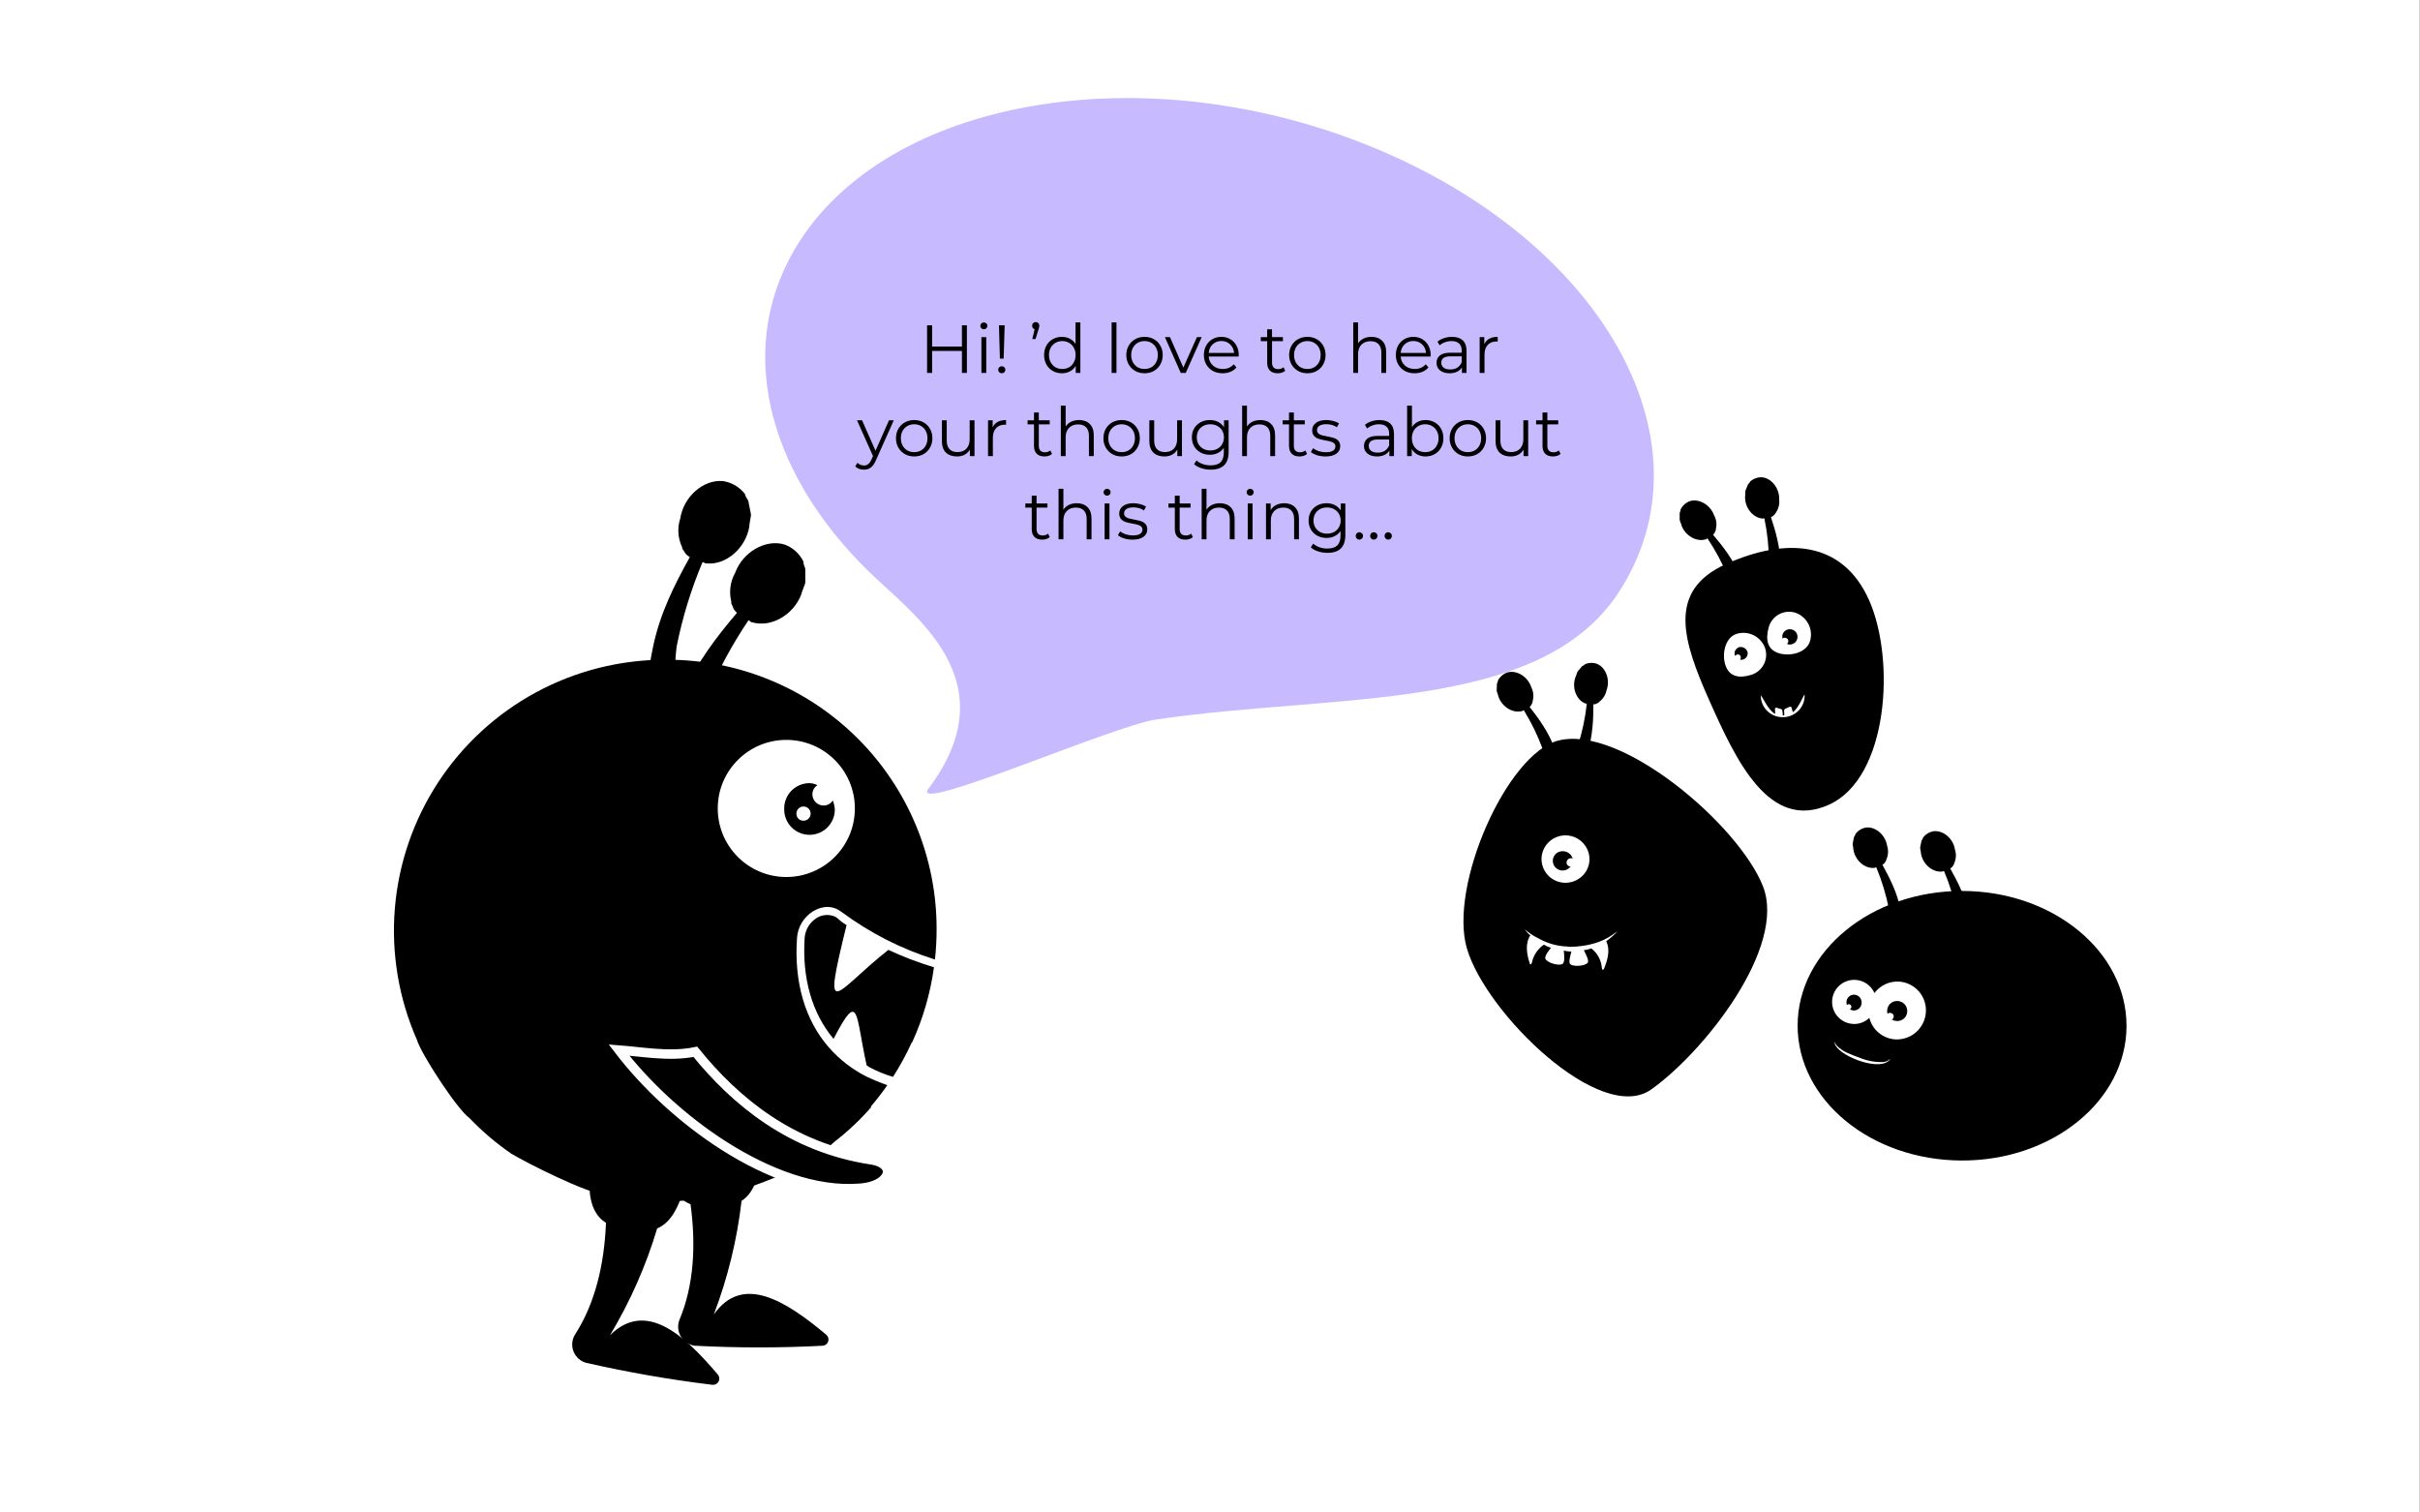 <svg width="1280" height="800" viewBox="0 0 1280 800" fill="none" xmlns="http://www.w3.org/2000/svg">
<rect x="0" y="0" width="1280" height="800" fill="#808080" stroke="none"/>
<path d="M1279.82 0H0V800H1279.82V0Z" fill="white"/>
<path d="M342.257 361.783L356.951 358.823C356.895 353.174 357.212 347.527 357.901 341.919C360.948 326.664 365.522 311.753 371.555 297.409C372.535 297.216 372.742 298.208 373.722 298.001C384.111 299.007 394.59 289.8 396.385 278.24C396.192 277.248 397.38 272.941 397.187 271.949L395.821 265.081C395.614 264.104 394.441 263.319 394.055 261.351C391.235 257.641 387.078 255.172 382.464 254.467C372.074 253.461 361.596 262.668 359.8 274.243C358.178 279.218 358.517 284.623 360.75 289.356L360.943 290.333C362.323 292.095 362.516 293.086 363.689 293.871L364.876 294.655C356.58 309.546 349.277 324.26 345.582 341.312C344.127 348.18 343.044 354.93 342.257 361.783Z" fill="black"/>
<path d="M442.96 485.702C442.23 485.064 441.356 484.612 440.413 484.385C438.999 483.966 437.513 483.854 436.052 484.055C434.592 484.257 433.191 484.768 431.943 485.554C430.175 486.663 428.685 488.163 427.589 489.94C426.492 491.716 425.819 493.72 425.621 495.798C424.14 517.455 429.545 535.959 440.887 549.504C454.643 522.977 452.348 536.507 458.418 563.582C459.188 563.834 459.425 564.396 460.195 564.648C464.063 566.695 468.125 568.352 472.322 569.592C476.078 563.758 479.403 557.657 482.272 551.34H482.465C488.222 538.727 492.108 525.342 494 511.608C485.744 509.141 477.682 506.068 469.879 502.415C441.213 525.049 434.638 542.606 447.772 489.299C446.041 488.279 444.428 487.073 442.96 485.702V485.702Z" fill="black"/>
<path d="M379.616 726.964C361.783 705.943 341.543 687.494 322.625 706.268C333.282 688.526 341.674 669.532 347.606 649.724C353.55 647.285 358.454 640.855 361.902 627.89C346.135 630.196 329.788 631.349 314.051 628.866C313.261 628.744 312.495 628.504 311.777 628.156C312.163 638.046 315.596 643.767 320.515 646.797C319.638 668.735 314.809 689.386 304.064 706.017C303.28 707.333 302.807 708.81 302.682 710.335C302.557 711.86 302.783 713.393 303.343 714.819C303.903 716.244 304.783 717.523 305.914 718.56C307.046 719.596 308.401 720.362 309.875 720.8C331.977 725.842 354.328 729.74 376.837 732.478C377.504 732.539 378.174 732.399 378.759 732.075C379.345 731.752 379.819 731.26 380.119 730.665C380.419 730.069 380.532 729.397 380.442 728.737C380.352 728.077 380.064 727.459 379.616 726.964Z" fill="black"/>
<path d="M430.122 481.964C435.424 478.78 440.86 479.003 445.288 482.482C460.187 493.513 476.828 501.975 494.521 507.518C495.105 502.193 495.396 496.84 495.395 491.483C495.428 472.755 491.762 454.205 484.607 436.896C477.452 419.588 466.949 403.861 453.7 390.619C440.452 377.377 424.718 366.88 407.402 359.73C390.086 352.579 371.527 348.917 352.792 348.952H351.696C327.855 348.954 304.392 354.901 283.43 366.253C262.467 377.605 244.669 394.004 231.645 413.965C218.622 433.926 210.784 456.819 208.843 480.571C206.902 504.324 210.918 528.185 220.528 549.994C222.542 557.16 241.797 586.771 248.21 591.287C254.92 598.299 262.324 604.614 270.308 610.134C270.412 610.134 270.53 610.252 270.649 610.326C278.765 615.182 309.928 631.054 321.007 632.253C321.014 632.209 321.014 632.164 321.007 632.12C341.925 636.686 363.601 636.514 384.444 631.616C397.256 628.167 422.435 619.284 436.283 608.431C436.283 608.431 436.387 608.431 436.446 608.431C436.505 608.431 439.912 605.1 441.6 603.738C448.528 598.359 454.926 592.33 460.707 585.735C460.707 585.587 460.707 585.424 460.603 585.276C463.694 581.663 466.602 577.898 469.327 573.979C465.537 572.638 461.819 571.102 458.189 569.375C450.702 565.593 444.014 560.405 438.49 554.095C425.752 539.616 419.976 519.51 421.546 496.354C421.702 493.441 422.563 490.608 424.057 488.101C425.551 485.594 427.633 483.488 430.122 481.964Z" fill="black"/>
<path d="M436.943 705.902C415.773 688.226 392.828 673.484 377.542 695.293C384.92 675.944 389.857 655.747 392.237 635.17C397.618 631.748 401.359 624.621 402.482 611.154C387.432 616.147 371.614 620.043 355.766 620.355C354.971 620.37 354.178 620.266 353.415 620.043C355.499 629.748 359.861 634.859 365.242 636.948C368.199 658.757 367.016 679.914 359.328 698.242C358.793 699.673 358.59 701.208 358.734 702.73C358.877 704.251 359.364 705.721 360.157 707.026C360.95 708.332 362.029 709.44 363.312 710.267C364.595 711.093 366.048 711.617 367.563 711.798C390.093 712.984 412.669 712.984 435.199 711.798C435.859 711.741 436.486 711.486 436.999 711.067C437.513 710.647 437.888 710.082 438.076 709.446C438.264 708.809 438.257 708.131 438.055 707.499C437.853 706.867 437.465 706.31 436.943 705.902V705.902Z" fill="black"/>
<path d="M415.897 463.875C435.924 463.875 452.159 447.64 452.159 427.613C452.159 407.586 435.924 391.351 415.897 391.351C395.87 391.351 379.635 407.586 379.635 427.613C379.635 447.64 395.87 463.875 415.897 463.875Z" fill="white"/>
<path d="M414.796 428.204C414.796 431.746 416.206 435.143 418.715 437.648C421.225 440.153 424.629 441.56 428.178 441.56C431.727 441.56 435.13 440.153 437.64 437.648C440.149 435.143 441.559 431.746 441.559 428.204C441.455 426.549 441.088 424.921 440.474 423.381C439.968 424.205 439.257 424.886 438.411 425.356C437.564 425.827 436.61 426.071 435.641 426.067C434.064 426.067 432.551 425.441 431.436 424.328C430.321 423.215 429.694 421.705 429.694 420.131C429.689 419.163 429.935 418.212 430.406 417.367C430.877 416.522 431.559 415.813 432.385 415.307C431.05 414.635 429.583 414.265 428.088 414.224C426.285 414.234 424.502 414.608 422.847 415.323C421.191 416.038 419.698 417.08 418.457 418.386C417.215 419.692 416.251 421.234 415.621 422.922C414.992 424.609 414.712 426.405 414.796 428.204V428.204ZM421.234 430.341C421.234 429.597 421.455 428.871 421.869 428.253C422.283 427.635 422.871 427.154 423.559 426.87C424.248 426.587 425.005 426.513 425.735 426.659C426.465 426.805 427.135 427.164 427.661 427.691C428.186 428.218 428.543 428.888 428.687 429.617C428.83 430.347 428.754 431.102 428.467 431.788C428.18 432.474 427.695 433.059 427.075 433.47C426.454 433.88 425.725 434.098 424.981 434.095C424.484 434.108 423.99 434.019 423.529 433.834C423.068 433.65 422.649 433.373 422.299 433.022C421.948 432.671 421.673 432.252 421.49 431.791C421.307 431.33 421.22 430.836 421.234 430.341V430.341Z" fill="black"/>
<path d="M354.531 385.772H369.516C370.57 380.204 371.984 374.711 373.749 369.327C379.702 354.895 387.101 341.103 395.834 328.162C396.829 328.162 396.829 329.157 397.839 329.157C407.879 332.129 419.924 325.146 423.934 314.094C423.934 313.099 425.939 309.073 425.939 308.077V301.051C425.939 300.041 424.944 299.045 424.944 297.025C422.899 292.822 419.298 289.582 414.904 287.993C404.864 285.022 392.819 292.004 388.809 303.056C386.245 307.638 385.523 313.024 386.789 318.12V319.115C387.799 321.121 387.799 322.086 388.809 323.141L389.804 324.136C378.769 337.194 368.729 350.237 361.704 366.311C359.016 372.744 356.639 379.176 354.531 385.772Z" fill="black"/>
<path d="M453.767 628.566L453.738 628.567L453.708 628.569C431.388 630.112 406.261 620.888 382.95 606.057C361.345 592.311 341.563 573.912 327.378 555.394C330.397 555.63 333.386 555.941 336.397 556.255C339.435 556.571 342.495 556.89 345.628 557.136C352.978 557.712 360.417 557.841 367.775 556.319C388.969 582.557 418.526 606.942 460.516 613.408L460.537 613.411L460.557 613.414C464.431 613.945 466.843 615.258 468.134 616.638C469.372 617.959 469.693 619.433 469.312 620.872C468.508 623.907 463.967 628.103 453.767 628.566Z" fill="black" stroke="white" stroke-width="5"/>
<path opacity="0.3" d="M423.242 127.16C473.598 49.719 611.35 28.575 730.937 79.937C850.524 131.299 906.629 235.788 856.273 313.16C814.593 377.232 707.179 366.548 611.489 380.557C588.233 384.021 480.335 431.399 491.088 417.13C533.998 360.193 483.261 325.351 460.092 302.839C405.043 249.503 387.778 181.656 423.242 127.16Z" fill="#471AFF"/>
<path d="M913.013 298.312C944.546 284.195 974.526 285.812 988.592 317.425C1002.66 349.039 998.827 411.569 967.294 425.671C935.76 439.772 918.263 402.287 904.183 370.673C890.102 339.059 881.465 312.413 913.013 298.312Z" fill="black"/>
<path d="M824.091 391.73C857.576 383.053 919.894 436.625 932.488 468.815C945.082 501.006 901.581 556.176 873.43 576.21C846.672 595.311 785.925 535.98 775.879 501.672C766.174 468.489 797.052 398.763 824.091 391.73Z" fill="black"/>
<path d="M1124.77 542.678C1124.83 503.305 1085.94 471.326 1037.9 471.25C989.863 471.175 950.871 503.032 950.809 542.404C950.747 581.777 989.639 613.756 1037.68 613.832C1085.71 613.907 1124.71 582.051 1124.77 542.678Z" fill="black"/>
<path d="M1004.74 519.21C1002.19 519.015 999.64 519.466 997.316 520.52C994.991 521.574 992.972 523.197 991.445 525.238C990.612 523.35 989.292 521.715 987.619 520.501C985.946 519.287 983.981 518.537 981.923 518.328C979.865 518.118 977.788 518.456 975.903 519.308C974.019 520.159 972.395 521.494 971.196 523.176C969.998 524.857 969.267 526.826 969.08 528.88C968.892 530.935 969.254 533.003 970.129 534.873C971.004 536.742 972.36 538.347 974.059 539.524C975.759 540.701 977.74 541.407 979.803 541.572C981.434 541.708 983.076 541.494 984.617 540.943C986.158 540.392 987.562 539.518 988.735 538.379C989.509 541.449 991.231 544.198 993.656 546.239C996.082 548.28 999.089 549.509 1002.25 549.753C1006.3 550.023 1010.29 548.69 1013.36 546.043C1016.42 543.396 1018.32 539.65 1018.63 535.617C1018.96 531.606 1017.69 527.626 1015.09 524.55C1012.48 521.474 1008.76 519.554 1004.74 519.21V519.21ZM980.19 534.474C979.565 534.407 978.969 534.176 978.463 533.806C978.674 533.676 978.855 533.503 978.993 533.299C979.132 533.094 979.225 532.862 979.267 532.618C979.27 532.255 979.14 531.904 978.901 531.631C978.663 531.357 978.332 531.18 977.971 531.133C977.766 531.117 977.559 531.148 977.368 531.226C977.176 531.303 977.006 531.424 976.87 531.579C976.709 531.06 976.634 530.518 976.646 529.975C976.661 529.439 976.785 528.911 977.01 528.423C977.235 527.936 977.557 527.499 977.957 527.139C978.356 526.78 978.825 526.505 979.334 526.331C979.843 526.158 980.383 526.089 980.919 526.129C981.469 526.171 982.005 526.324 982.493 526.579C982.982 526.834 983.413 527.185 983.762 527.612C984.11 528.038 984.367 528.531 984.519 529.059C984.67 529.588 984.711 530.142 984.641 530.688C984.558 531.774 984.045 532.783 983.216 533.493C982.387 534.203 981.309 534.556 980.22 534.474H980.19ZM1003.07 540.027C1002.22 539.966 1001.38 539.718 1000.63 539.3C1000.91 539.16 1001.16 538.95 1001.33 538.69C1001.51 538.43 1001.62 538.128 1001.64 537.815C1001.68 537.301 1001.52 536.792 1001.18 536.399C1000.85 536.007 1000.37 535.763 999.857 535.721C999.58 535.682 999.297 535.714 999.036 535.815C998.775 535.917 998.545 536.084 998.368 536.3C998.2 535.661 998.134 535 998.174 534.34C998.217 533.641 998.401 532.956 998.715 532.329C999.029 531.702 999.466 531.144 1000 530.689C1000.54 530.235 1001.16 529.892 1001.83 529.683C1002.5 529.473 1003.21 529.401 1003.91 529.47C1005.31 529.588 1006.61 530.254 1007.53 531.325C1008.44 532.396 1008.9 533.784 1008.79 535.187C1008.74 535.88 1008.56 536.557 1008.24 537.177C1007.93 537.798 1007.5 538.35 1006.97 538.801C1006.44 539.252 1005.82 539.593 1005.16 539.804C1004.5 540.014 1003.8 540.09 1003.1 540.027H1003.07Z" fill="white"/>
<path d="M999.715 560.249C994.996 567.068 974.645 559.253 971.072 553.279C970.614 552.682 970.387 551.936 970.432 551.182H970.581C970.67 551.854 970.973 552.479 971.444 552.962C974.734 556.522 979.617 557.941 983.994 559.615C987.805 561.16 991.89 561.889 995.993 561.757C997.354 561.723 998.648 561.149 999.596 560.158L999.715 560.249V560.249Z" fill="white"/>
<path d="M809.437 494.696C806.618 499.052 807.449 504.585 809.156 509.612C809.156 510.358 809.957 510.298 810.253 509.165C811.07 505.296 813.339 501.893 816.589 499.663C817.787 500.348 819.049 500.912 820.357 501.349C819.318 502.542 816.781 505.823 817.39 507.121C818.324 509.299 824.808 511.178 826.603 509.717C827.82 508.807 827.285 504.078 827.107 502.825C828.367 503.096 829.648 503.261 830.935 503.318H831.158C830.757 504.914 829.496 508.941 830.49 509.91C832.063 511.521 838.605 511.014 839.822 509.135C840.623 507.897 838.339 503.959 837.76 502.587C839.106 502.42 840.429 502.105 841.706 501.647C843.308 502.879 844.631 504.438 845.588 506.223C846.544 508.008 847.113 509.976 847.255 511.999C847.433 513.252 847.952 513.132 848.353 512.521C850.296 507.703 851.854 502.527 849.57 497.843C851.721 496.307 853.709 494.553 855.504 492.608C853.471 493.786 847.121 500.394 830.727 500.812C825.401 500.424 820.757 500.215 813.384 496.173C810.873 494.913 808.53 493.339 806.411 491.489C806.411 491.489 806.99 492.131 807.895 493.324C808.357 493.837 808.874 494.297 809.437 494.696V494.696Z" fill="white"/>
<path d="M838.563 447.469C837.182 445.398 835.212 443.779 832.902 442.817C830.593 441.856 828.048 441.595 825.589 442.068C823.13 442.541 820.867 443.726 819.088 445.473C817.308 447.221 816.092 449.452 815.592 451.885C815.092 454.318 815.331 456.843 816.279 459.142C817.227 461.44 818.841 463.408 820.918 464.796C822.994 466.185 825.44 466.932 827.944 466.943C830.449 466.954 832.901 466.228 834.989 464.857C836.391 463.961 837.598 462.796 838.538 461.431C839.479 460.066 840.135 458.529 840.468 456.909C840.801 455.289 840.804 453.619 840.477 451.998C840.15 450.377 839.499 448.837 838.563 447.469V447.469ZM832.039 454.069C831.271 453.843 830.445 453.911 829.726 454.26C829.464 454.415 829.236 454.621 829.055 454.864C828.873 455.107 828.742 455.384 828.669 455.677C828.596 455.971 828.582 456.276 828.629 456.575C828.675 456.874 828.781 457.161 828.94 457.42C829.158 457.702 829.433 457.936 829.747 458.108C830.06 458.28 830.407 458.386 830.764 458.419C830.319 458.684 830.007 459.169 829.577 459.433C829.016 459.847 828.376 460.144 827.696 460.305C827.016 460.467 826.309 460.49 825.62 460.374C824.93 460.257 824.272 460.003 823.684 459.627C823.096 459.251 822.592 458.761 822.2 458.186C821.809 457.611 821.539 456.964 821.408 456.283C821.276 455.602 821.285 454.901 821.434 454.224C821.583 453.546 821.869 452.906 822.275 452.341C822.681 451.776 823.198 451.299 823.795 450.938C824.997 450.261 826.41 450.051 827.76 450.347C829.11 450.643 830.302 451.424 831.105 452.54C831.372 452.981 831.55 453.76 832.039 454.069Z" fill="white"/>
<path d="M918.423 335.304C912.387 337.253 910.558 346.165 912.729 352.161C914.899 358.157 920.325 358.856 926.376 356.907C927.808 356.46 929.134 355.727 930.274 354.753C931.415 353.779 932.346 352.583 933.012 351.238C933.678 349.893 934.064 348.427 934.147 346.929C934.231 345.43 934.01 343.93 933.497 342.52C932.376 339.622 930.191 337.261 927.39 335.92C924.588 334.579 921.381 334.359 918.423 335.304V335.304ZM921.708 348.903C921.259 349.015 920.789 349.015 920.34 348.903C920.505 348.695 920.624 348.456 920.69 348.199C920.757 347.943 920.769 347.676 920.727 347.415C920.697 347.205 920.622 347.005 920.508 346.826C920.394 346.648 920.244 346.496 920.066 346.38C919.889 346.265 919.689 346.188 919.48 346.156C919.271 346.124 919.057 346.138 918.854 346.195C918.448 346.289 918.089 346.527 917.843 346.864C917.745 346.792 917.663 346.701 917.601 346.596C917.54 346.491 917.501 346.375 917.486 346.254C917.329 345.377 917.515 344.473 918.004 343.728C918.494 342.984 919.25 342.455 920.117 342.252C921.009 342.115 921.921 342.298 922.691 342.769C923.462 343.24 924.04 343.969 924.325 344.826C924.509 345.705 924.345 346.62 923.868 347.381C923.391 348.141 922.638 348.687 921.768 348.903H921.708Z" fill="white"/>
<path d="M957.41 338.992C958.26 335.994 957.934 332.785 956.499 330.019C955.064 327.253 952.628 325.139 949.689 324.109C948.26 323.646 946.753 323.478 945.258 323.614C943.763 323.75 942.31 324.187 940.989 324.899C939.667 325.611 938.502 326.583 937.566 327.757C936.629 328.93 935.94 330.282 935.539 331.729C933.754 338.055 934.646 343.472 940.717 345.452C946.787 347.431 955.625 345.273 957.41 338.992ZM945.24 340.481C945.563 340.215 945.789 339.848 945.88 339.439C945.92 339.204 945.913 338.964 945.86 338.732C945.807 338.499 945.709 338.28 945.571 338.086C945.432 337.893 945.257 337.728 945.054 337.603C944.852 337.477 944.627 337.393 944.392 337.355C944.099 337.296 943.797 337.301 943.507 337.37C943.216 337.44 942.945 337.572 942.711 337.757C942.8 337.31 942.711 336.611 942.711 336.164C942.801 335.64 942.995 335.138 943.279 334.688C943.564 334.238 943.935 333.848 944.37 333.541C944.805 333.234 945.296 333.016 945.816 332.9C946.335 332.783 946.873 332.769 947.397 332.86C947.922 332.951 948.423 333.144 948.873 333.429C949.323 333.714 949.713 334.085 950.019 334.52C950.326 334.955 950.544 335.447 950.661 335.967C950.778 336.486 950.791 337.024 950.7 337.549C950.601 338.09 950.394 338.606 950.091 339.066C949.789 339.526 949.397 339.921 948.939 340.226C948.481 340.532 947.966 340.742 947.425 340.845C946.884 340.947 946.328 340.94 945.79 340.823C945.641 340.808 945.508 340.57 945.24 340.54V340.481Z" fill="white"/>
<path d="M948.245 376.689L947.626 374.296C947.586 374.194 947.525 374.101 947.446 374.023C947.368 373.945 947.274 373.884 947.17 373.843C947.066 373.803 946.955 373.783 946.843 373.787C946.731 373.79 946.621 373.816 946.52 373.863C945.754 374.195 945.12 374.512 944.369 374.844C944.169 374.923 943.997 375.055 943.872 375.226C943.747 375.397 943.674 375.6 943.661 375.81L943.764 378.39H942.984L942.748 375.824C942.696 375.62 942.587 375.433 942.434 375.286C942.28 375.138 942.088 375.035 941.878 374.988L939.83 374.397C939.725 374.336 939.606 374.304 939.484 374.305C939.363 374.305 939.244 374.339 939.14 374.401C939.037 374.464 938.953 374.553 938.898 374.659C938.843 374.765 938.818 374.884 938.828 375.002L938.945 377.583C935.497 376.141 931.739 367.823 931.4 367.809C931.367 368.289 931.367 368.77 931.4 369.25C931.73 372.19 933.221 374.888 935.555 376.768C937.889 378.649 940.881 379.563 943.894 379.317C946.907 379.071 949.703 377.683 951.686 375.45C953.668 373.217 954.681 370.315 954.508 367.362C953.977 367.448 951.339 374.743 948.245 376.689Z" fill="white"/>
<path d="M941.348 307.948L934.522 305.185C935.07 302.463 935.444 299.709 935.639 296.94C935.6 289.291 934.786 281.666 933.21 274.18C932.748 274.002 932.569 274.448 932.107 274.269C926.98 273.779 922.792 268.327 923.015 262.622C923.194 262.162 923.015 259.963 923.209 259.518L924.521 256.324C924.7 255.863 925.341 255.596 925.713 254.689C927.422 253.159 929.663 252.354 931.958 252.446C937.085 252.922 941.273 258.389 941.05 264.093C941.37 266.644 940.703 269.22 939.187 271.298L938.993 271.744C938.173 272.472 937.979 272.932 937.339 273.23L936.698 273.497C939.306 281.46 941.467 289.229 941.691 297.816C941.721 301.203 941.616 304.561 941.348 307.948Z" fill="black"/>
<path d="M923.286 312.969H915.945C915.436 310.25 914.752 307.567 913.898 304.936C910.991 297.88 907.384 291.133 903.131 284.796C902.641 284.796 902.626 285.285 902.137 285.285C897.228 286.767 891.34 283.314 889.383 277.875C889.383 277.386 888.404 275.43 888.419 274.911V271.473C888.419 270.984 888.908 270.495 888.908 269.502C889.907 267.435 891.673 265.84 893.832 265.056C898.741 263.574 904.629 267.042 906.586 272.466C907.843 274.722 908.188 277.373 907.55 279.876V280.365C907.061 281.343 907.061 281.847 906.571 282.321L906.067 282.81C911.466 289.198 916.36 295.585 919.786 303.439C921.091 306.596 922.262 309.738 923.286 312.969Z" fill="black"/>
<path d="M1042.67 492.326L1035.44 490.843C1035.46 488.074 1035.31 485.305 1034.97 482.555C1033.47 475.07 1031.21 467.754 1028.25 460.714C1027.75 460.611 1027.66 461.1 1027.17 460.996C1022.04 461.485 1016.91 456.978 1016.03 451.299C1016.12 450.81 1015.53 448.704 1015.62 448.215L1016.3 444.849C1016.4 444.36 1016.98 443.974 1017.16 443.011C1018.55 441.19 1020.6 439.982 1022.87 439.645C1028.01 439.141 1033.15 443.663 1034.03 449.342C1034.83 451.783 1034.66 454.436 1033.56 456.756L1033.47 457.23C1032.8 458.105 1032.69 458.579 1032.11 458.965L1031.53 459.35C1035.62 466.66 1039.21 473.881 1041.08 482.244C1041.78 485.654 1042.28 489.034 1042.67 492.326Z" fill="black"/>
<path d="M1006.69 490.374L999.528 488.891C999.555 486.12 999.398 483.351 999.055 480.602C997.575 473.116 995.349 465.799 992.411 458.761C991.924 458.657 991.835 459.146 991.348 459.043C986.269 459.547 981.189 455.024 980.304 449.345C980.407 448.871 979.831 446.75 979.92 446.261L980.584 442.895C980.688 442.421 981.249 442.035 981.441 441.071C982.814 439.247 984.843 438.033 987.096 437.691C992.175 437.201 997.269 441.709 998.14 447.388C998.932 449.829 998.763 452.482 997.667 454.802L997.579 455.276C996.899 456.151 996.811 456.626 996.235 457.011L995.659 457.412C999.705 464.707 1003.26 471.928 1005.09 480.291C1005.77 483.701 1006.3 487.008 1006.69 490.374Z" fill="black"/>
<path d="M836.502 406.693L830.957 401.966C832.307 399.576 833.505 397.102 834.545 394.559C836.873 387.302 838.464 379.827 839.296 372.247C838.914 371.921 838.605 372.247 838.237 371.98C833.575 369.936 831.325 363.506 833.31 358.128C833.619 357.757 834.134 355.624 834.443 355.164L836.649 352.557C836.972 352.172 837.649 352.127 838.281 351.372C840.354 350.449 842.703 350.38 844.826 351.179C849.488 353.224 851.738 359.654 849.768 365.032C849.274 367.549 847.849 369.784 845.782 371.284L845.473 371.654C844.473 372.084 844.149 372.469 843.458 372.513H842.782C842.782 380.869 842.384 388.899 839.943 397.107C838.928 400.426 837.781 403.581 836.502 406.693Z" fill="black"/>
<path d="M825.099 404.74L817.747 404.442C817.342 401.694 816.76 398.976 816.006 396.303C813.372 389.108 810.016 382.199 805.989 375.68C805.498 375.68 805.483 376.156 804.992 376.126C800.006 377.406 794.247 373.716 792.49 368.225C792.49 367.734 791.612 365.725 791.627 365.249L791.761 361.797C791.761 361.306 792.297 360.845 792.342 359.848C793.438 357.837 795.265 356.324 797.446 355.622C802.432 354.342 808.192 358.032 809.948 363.523C811.114 365.826 811.354 368.488 810.618 370.963V371.454C810.082 372.421 810.067 372.942 809.561 373.388L809.04 373.864C814.205 380.471 818.863 387.077 821.989 395.083C823.15 398.312 824.192 401.511 825.099 404.74Z" fill="black"/>
<path d="M511.416 172.053V197.253H508.788V185.625H493.02V197.253H490.356V172.053H493.02V183.285H508.788V172.053H511.416ZM519.101 178.317H521.657V197.253H519.101V178.317ZM520.397 174.177C519.869 174.177 519.425 173.997 519.065 173.637C518.705 173.277 518.525 172.845 518.525 172.341C518.525 171.861 518.705 171.441 519.065 171.081C519.425 170.721 519.869 170.541 520.397 170.541C520.925 170.541 521.369 170.721 521.729 171.081C522.089 171.417 522.269 171.825 522.269 172.305C522.269 172.833 522.089 173.277 521.729 173.637C521.369 173.997 520.925 174.177 520.397 174.177ZM528.373 172.053H531.397L530.857 189.693H528.877L528.373 172.053ZM529.885 197.433C529.357 197.433 528.901 197.253 528.517 196.893C528.157 196.509 527.977 196.065 527.977 195.561C527.977 195.033 528.157 194.601 528.517 194.265C528.877 193.905 529.333 193.725 529.885 193.725C530.413 193.725 530.857 193.905 531.217 194.265C531.577 194.601 531.757 195.033 531.757 195.561C531.757 196.065 531.577 196.509 531.217 196.893C530.857 197.253 530.413 197.433 529.885 197.433ZM547.83 170.361C548.382 170.361 548.838 170.553 549.198 170.937C549.558 171.297 549.738 171.753 549.738 172.305C549.738 172.593 549.69 172.905 549.594 173.241C549.522 173.553 549.414 173.925 549.27 174.357L547.722 179.325H545.994L547.254 174.141C546.846 174.021 546.522 173.805 546.282 173.493C546.042 173.157 545.922 172.761 545.922 172.305C545.922 171.729 546.102 171.261 546.462 170.901C546.822 170.541 547.278 170.361 547.83 170.361ZM571.432 170.541V197.253H568.984V193.509C568.216 194.781 567.196 195.753 565.924 196.425C564.676 197.097 563.26 197.433 561.676 197.433C559.9 197.433 558.292 197.025 556.852 196.209C555.412 195.393 554.284 194.253 553.468 192.789C552.652 191.325 552.244 189.657 552.244 187.785C552.244 185.913 552.652 184.245 553.468 182.781C554.284 181.317 555.412 180.189 556.852 179.397C558.292 178.581 559.9 178.173 561.676 178.173C563.212 178.173 564.592 178.497 565.816 179.145C567.064 179.769 568.084 180.693 568.876 181.917V170.541H571.432ZM561.892 195.165C563.212 195.165 564.4 194.865 565.456 194.265C566.536 193.641 567.376 192.765 567.976 191.637C568.6 190.509 568.912 189.225 568.912 187.785C568.912 186.345 568.6 185.061 567.976 183.933C567.376 182.805 566.536 181.941 565.456 181.341C564.4 180.717 563.212 180.405 561.892 180.405C560.548 180.405 559.336 180.717 558.256 181.341C557.2 181.941 556.36 182.805 555.736 183.933C555.136 185.061 554.836 186.345 554.836 187.785C554.836 189.225 555.136 190.509 555.736 191.637C556.36 192.765 557.2 193.641 558.256 194.265C559.336 194.865 560.548 195.165 561.892 195.165ZM587.972 170.541H590.528V197.253H587.972V170.541ZM605.38 197.433C603.556 197.433 601.912 197.025 600.448 196.209C598.984 195.369 597.832 194.217 596.992 192.753C596.152 191.289 595.732 189.633 595.732 187.785C595.732 185.937 596.152 184.281 596.992 182.817C597.832 181.353 598.984 180.213 600.448 179.397C601.912 178.581 603.556 178.173 605.38 178.173C607.204 178.173 608.848 178.581 610.312 179.397C611.776 180.213 612.916 181.353 613.732 182.817C614.572 184.281 614.992 185.937 614.992 187.785C614.992 189.633 614.572 191.289 613.732 192.753C612.916 194.217 611.776 195.369 610.312 196.209C608.848 197.025 607.204 197.433 605.38 197.433ZM605.38 195.165C606.724 195.165 607.924 194.865 608.98 194.265C610.06 193.641 610.9 192.765 611.5 191.637C612.1 190.509 612.4 189.225 612.4 187.785C612.4 186.345 612.1 185.061 611.5 183.933C610.9 182.805 610.06 181.941 608.98 181.341C607.924 180.717 606.724 180.405 605.38 180.405C604.036 180.405 602.824 180.717 601.744 181.341C600.688 181.941 599.848 182.805 599.224 183.933C598.624 185.061 598.324 186.345 598.324 187.785C598.324 189.225 598.624 190.509 599.224 191.637C599.848 192.765 600.688 193.641 601.744 194.265C602.824 194.865 604.036 195.165 605.38 195.165ZM635.595 178.317L627.171 197.253H624.543L616.155 178.317H618.819L625.911 194.445L633.075 178.317H635.595ZM655.155 188.577H639.315C639.459 190.545 640.215 192.141 641.583 193.365C642.951 194.565 644.679 195.165 646.767 195.165C647.943 195.165 649.023 194.961 650.007 194.553C650.991 194.121 651.843 193.497 652.563 192.681L654.003 194.337C653.163 195.345 652.107 196.113 650.835 196.641C649.587 197.169 648.207 197.433 646.695 197.433C644.751 197.433 643.023 197.025 641.511 196.209C640.023 195.369 638.859 194.217 638.019 192.753C637.179 191.289 636.759 189.633 636.759 187.785C636.759 185.937 637.155 184.281 637.947 182.817C638.763 181.353 639.867 180.213 641.259 179.397C642.675 178.581 644.259 178.173 646.011 178.173C647.763 178.173 649.335 178.581 650.727 179.397C652.119 180.213 653.211 181.353 654.003 182.817C654.795 184.257 655.191 185.913 655.191 187.785L655.155 188.577ZM646.011 180.369C644.187 180.369 642.651 180.957 641.403 182.133C640.179 183.285 639.483 184.797 639.315 186.669H652.743C652.575 184.797 651.867 183.285 650.619 182.133C649.395 180.957 647.859 180.369 646.011 180.369ZM679.788 196.101C679.308 196.533 678.708 196.869 677.988 197.109C677.292 197.325 676.56 197.433 675.792 197.433C674.016 197.433 672.648 196.953 671.688 195.993C670.728 195.033 670.248 193.677 670.248 191.925V180.477H666.864V178.317H670.248V174.177H672.804V178.317H678.564V180.477H672.804V191.781C672.804 192.909 673.08 193.773 673.632 194.373C674.208 194.949 675.024 195.237 676.08 195.237C676.608 195.237 677.112 195.153 677.592 194.985C678.096 194.817 678.528 194.577 678.888 194.265L679.788 196.101ZM691.513 197.433C689.689 197.433 688.045 197.025 686.581 196.209C685.117 195.369 683.965 194.217 683.125 192.753C682.285 191.289 681.865 189.633 681.865 187.785C681.865 185.937 682.285 184.281 683.125 182.817C683.965 181.353 685.117 180.213 686.581 179.397C688.045 178.581 689.689 178.173 691.513 178.173C693.337 178.173 694.981 178.581 696.445 179.397C697.909 180.213 699.049 181.353 699.865 182.817C700.705 184.281 701.125 185.937 701.125 187.785C701.125 189.633 700.705 191.289 699.865 192.753C699.049 194.217 697.909 195.369 696.445 196.209C694.981 197.025 693.337 197.433 691.513 197.433ZM691.513 195.165C692.857 195.165 694.057 194.865 695.113 194.265C696.193 193.641 697.033 192.765 697.633 191.637C698.233 190.509 698.533 189.225 698.533 187.785C698.533 186.345 698.233 185.061 697.633 183.933C697.033 182.805 696.193 181.941 695.113 181.341C694.057 180.717 692.857 180.405 691.513 180.405C690.169 180.405 688.957 180.717 687.877 181.341C686.821 181.941 685.981 182.805 685.357 183.933C684.757 185.061 684.457 186.345 684.457 187.785C684.457 189.225 684.757 190.509 685.357 191.637C685.981 192.765 686.821 193.641 687.877 194.265C688.957 194.865 690.169 195.165 691.513 195.165ZM725.413 178.173C727.789 178.173 729.673 178.869 731.065 180.261C732.481 181.629 733.189 183.633 733.189 186.273V197.253H730.633V186.525C730.633 184.557 730.141 183.057 729.157 182.025C728.173 180.993 726.769 180.477 724.945 180.477C722.905 180.477 721.285 181.089 720.085 182.313C718.909 183.513 718.321 185.181 718.321 187.317V197.253H715.765V170.541H718.321V181.629C719.017 180.525 719.977 179.673 721.201 179.073C722.425 178.473 723.829 178.173 725.413 178.173ZM756.687 188.577H740.847C740.991 190.545 741.747 192.141 743.115 193.365C744.483 194.565 746.211 195.165 748.299 195.165C749.475 195.165 750.555 194.961 751.539 194.553C752.523 194.121 753.375 193.497 754.095 192.681L755.535 194.337C754.695 195.345 753.639 196.113 752.367 196.641C751.119 197.169 749.739 197.433 748.227 197.433C746.283 197.433 744.555 197.025 743.043 196.209C741.555 195.369 740.391 194.217 739.551 192.753C738.711 191.289 738.291 189.633 738.291 187.785C738.291 185.937 738.687 184.281 739.479 182.817C740.295 181.353 741.399 180.213 742.791 179.397C744.207 178.581 745.791 178.173 747.543 178.173C749.295 178.173 750.867 178.581 752.259 179.397C753.651 180.213 754.743 181.353 755.535 182.817C756.327 184.257 756.723 185.913 756.723 187.785L756.687 188.577ZM747.543 180.369C745.719 180.369 744.183 180.957 742.935 182.133C741.711 183.285 741.015 184.797 740.847 186.669H754.275C754.107 184.797 753.399 183.285 752.151 182.133C750.927 180.957 749.391 180.369 747.543 180.369ZM768.022 178.173C770.494 178.173 772.39 178.797 773.71 180.045C775.03 181.269 775.69 183.093 775.69 185.517V197.253H773.242V194.301C772.666 195.285 771.814 196.053 770.686 196.605C769.582 197.157 768.262 197.433 766.726 197.433C764.614 197.433 762.934 196.929 761.686 195.921C760.438 194.913 759.814 193.581 759.814 191.925C759.814 190.317 760.39 189.021 761.542 188.037C762.718 187.053 764.578 186.561 767.122 186.561H773.134V185.409C773.134 183.777 772.678 182.541 771.766 181.701C770.854 180.837 769.522 180.405 767.77 180.405C766.57 180.405 765.418 180.609 764.314 181.017C763.21 181.401 762.262 181.941 761.47 182.637L760.318 180.729C761.278 179.913 762.43 179.289 763.774 178.857C765.118 178.401 766.534 178.173 768.022 178.173ZM767.122 195.417C768.562 195.417 769.798 195.093 770.83 194.445C771.862 193.773 772.63 192.813 773.134 191.565V188.469H767.194C763.954 188.469 762.334 189.597 762.334 191.853C762.334 192.957 762.754 193.833 763.594 194.481C764.434 195.105 765.61 195.417 767.122 195.417ZM785.08 182.025C785.68 180.753 786.568 179.793 787.744 179.145C788.944 178.497 790.42 178.173 792.172 178.173V180.657L791.56 180.621C789.568 180.621 788.008 181.233 786.88 182.457C785.752 183.681 785.188 185.397 785.188 187.605V197.253H782.632V178.317H785.08V182.025ZM472.734 222.317L463.266 243.521C462.498 245.297 461.61 246.557 460.602 247.301C459.594 248.045 458.382 248.417 456.966 248.417C456.054 248.417 455.202 248.273 454.41 247.985C453.618 247.697 452.934 247.265 452.358 246.689L453.546 244.781C454.506 245.741 455.658 246.221 457.002 246.221C457.866 246.221 458.598 245.981 459.198 245.501C459.822 245.021 460.398 244.205 460.926 243.053L461.754 241.217L453.294 222.317H455.958L463.086 238.409L470.214 222.317H472.734ZM483.546 241.433C481.722 241.433 480.078 241.025 478.614 240.209C477.15 239.369 475.998 238.217 475.158 236.753C474.318 235.289 473.898 233.633 473.898 231.785C473.898 229.937 474.318 228.281 475.158 226.817C475.998 225.353 477.15 224.213 478.614 223.397C480.078 222.581 481.722 222.173 483.546 222.173C485.37 222.173 487.014 222.581 488.478 223.397C489.942 224.213 491.082 225.353 491.898 226.817C492.738 228.281 493.158 229.937 493.158 231.785C493.158 233.633 492.738 235.289 491.898 236.753C491.082 238.217 489.942 239.369 488.478 240.209C487.014 241.025 485.37 241.433 483.546 241.433ZM483.546 239.165C484.89 239.165 486.09 238.865 487.146 238.265C488.226 237.641 489.066 236.765 489.666 235.637C490.266 234.509 490.566 233.225 490.566 231.785C490.566 230.345 490.266 229.061 489.666 227.933C489.066 226.805 488.226 225.941 487.146 225.341C486.09 224.717 484.89 224.405 483.546 224.405C482.202 224.405 480.99 224.717 479.91 225.341C478.854 225.941 478.014 226.805 477.39 227.933C476.79 229.061 476.49 230.345 476.49 231.785C476.49 233.225 476.79 234.509 477.39 235.637C478.014 236.765 478.854 237.641 479.91 238.265C480.99 238.865 482.202 239.165 483.546 239.165ZM515.44 222.317V241.253H512.992V237.797C512.32 238.949 511.396 239.849 510.22 240.497C509.044 241.121 507.7 241.433 506.188 241.433C503.716 241.433 501.76 240.749 500.32 239.381C498.904 237.989 498.196 235.961 498.196 233.297V222.317H500.752V233.045C500.752 235.037 501.244 236.549 502.228 237.581C503.212 238.613 504.616 239.129 506.44 239.129C508.432 239.129 510.004 238.529 511.156 237.329C512.308 236.105 512.884 234.413 512.884 232.253V222.317H515.44ZM525.047 226.025C525.647 224.753 526.535 223.793 527.711 223.145C528.911 222.497 530.387 222.173 532.139 222.173V224.657L531.527 224.621C529.535 224.621 527.975 225.233 526.847 226.457C525.719 227.681 525.155 229.397 525.155 231.605V241.253H522.599V222.317H525.047V226.025ZM556.442 240.101C555.962 240.533 555.362 240.869 554.642 241.109C553.946 241.325 553.214 241.433 552.446 241.433C550.67 241.433 549.302 240.953 548.342 239.993C547.382 239.033 546.902 237.677 546.902 235.925V224.477H543.518V222.317H546.902V218.177H549.458V222.317H555.218V224.477H549.458V235.781C549.458 236.909 549.734 237.773 550.286 238.373C550.862 238.949 551.678 239.237 552.734 239.237C553.262 239.237 553.766 239.153 554.246 238.985C554.75 238.817 555.182 238.577 555.542 238.265L556.442 240.101ZM570.743 222.173C573.119 222.173 575.003 222.869 576.395 224.261C577.811 225.629 578.519 227.633 578.519 230.273V241.253H575.963V230.525C575.963 228.557 575.471 227.057 574.487 226.025C573.503 224.993 572.099 224.477 570.275 224.477C568.235 224.477 566.615 225.089 565.415 226.313C564.239 227.513 563.651 229.181 563.651 231.317V241.253H561.095V214.541H563.651V225.629C564.347 224.525 565.307 223.673 566.531 223.073C567.755 222.473 569.159 222.173 570.743 222.173ZM593.269 241.433C591.445 241.433 589.801 241.025 588.337 240.209C586.873 239.369 585.721 238.217 584.881 236.753C584.041 235.289 583.621 233.633 583.621 231.785C583.621 229.937 584.041 228.281 584.881 226.817C585.721 225.353 586.873 224.213 588.337 223.397C589.801 222.581 591.445 222.173 593.269 222.173C595.093 222.173 596.737 222.581 598.201 223.397C599.665 224.213 600.805 225.353 601.621 226.817C602.461 228.281 602.881 229.937 602.881 231.785C602.881 233.633 602.461 235.289 601.621 236.753C600.805 238.217 599.665 239.369 598.201 240.209C596.737 241.025 595.093 241.433 593.269 241.433ZM593.269 239.165C594.613 239.165 595.813 238.865 596.869 238.265C597.949 237.641 598.789 236.765 599.389 235.637C599.989 234.509 600.289 233.225 600.289 231.785C600.289 230.345 599.989 229.061 599.389 227.933C598.789 226.805 597.949 225.941 596.869 225.341C595.813 224.717 594.613 224.405 593.269 224.405C591.925 224.405 590.713 224.717 589.633 225.341C588.577 225.941 587.737 226.805 587.113 227.933C586.513 229.061 586.213 230.345 586.213 231.785C586.213 233.225 586.513 234.509 587.113 235.637C587.737 236.765 588.577 237.641 589.633 238.265C590.713 238.865 591.925 239.165 593.269 239.165ZM625.163 222.317V241.253H622.715V237.797C622.043 238.949 621.119 239.849 619.943 240.497C618.767 241.121 617.423 241.433 615.911 241.433C613.439 241.433 611.483 240.749 610.043 239.381C608.627 237.989 607.919 235.961 607.919 233.297V222.317H610.475V233.045C610.475 235.037 610.967 236.549 611.951 237.581C612.935 238.613 614.339 239.129 616.163 239.129C618.155 239.129 619.727 238.529 620.879 237.329C622.031 236.105 622.607 234.413 622.607 232.253V222.317H625.163ZM649.854 222.317V238.949C649.854 242.165 649.062 244.541 647.478 246.077C645.918 247.637 643.554 248.417 640.386 248.417C638.634 248.417 636.966 248.153 635.382 247.625C633.822 247.121 632.55 246.413 631.566 245.501L632.862 243.557C633.774 244.373 634.878 245.009 636.174 245.465C637.494 245.921 638.874 246.149 640.314 246.149C642.714 246.149 644.478 245.585 645.606 244.457C646.734 243.353 647.298 241.625 647.298 239.273V236.861C646.506 238.061 645.462 238.973 644.166 239.597C642.894 240.221 641.478 240.533 639.918 240.533C638.142 240.533 636.522 240.149 635.058 239.381C633.618 238.589 632.478 237.497 631.638 236.105C630.822 234.689 630.414 233.093 630.414 231.317C630.414 229.541 630.822 227.957 631.638 226.565C632.478 225.173 633.618 224.093 635.058 223.325C636.498 222.557 638.118 222.173 639.918 222.173C641.526 222.173 642.978 222.497 644.274 223.145C645.57 223.793 646.614 224.729 647.406 225.953V222.317H649.854ZM640.17 238.265C641.538 238.265 642.774 237.977 643.878 237.401C644.982 236.801 645.834 235.973 646.434 234.917C647.058 233.861 647.37 232.661 647.37 231.317C647.37 229.973 647.058 228.785 646.434 227.753C645.834 226.697 644.982 225.881 643.878 225.305C642.798 224.705 641.562 224.405 640.17 224.405C638.802 224.405 637.566 224.693 636.462 225.269C635.382 225.845 634.53 226.661 633.906 227.717C633.306 228.773 633.006 229.973 633.006 231.317C633.006 232.661 633.306 233.861 633.906 234.917C634.53 235.973 635.382 236.801 636.462 237.401C637.566 237.977 638.802 238.265 640.17 238.265ZM666.649 222.173C669.025 222.173 670.909 222.869 672.301 224.261C673.717 225.629 674.425 227.633 674.425 230.273V241.253H671.869V230.525C671.869 228.557 671.377 227.057 670.393 226.025C669.409 224.993 668.005 224.477 666.181 224.477C664.141 224.477 662.521 225.089 661.321 226.313C660.145 227.513 659.557 229.181 659.557 231.317V241.253H657.001V214.541H659.557V225.629C660.253 224.525 661.213 223.673 662.437 223.073C663.661 222.473 665.065 222.173 666.649 222.173ZM691.337 240.101C690.857 240.533 690.257 240.869 689.537 241.109C688.841 241.325 688.109 241.433 687.341 241.433C685.565 241.433 684.197 240.953 683.237 239.993C682.277 239.033 681.797 237.677 681.797 235.925V224.477H678.413V222.317H681.797V218.177H684.353V222.317H690.113V224.477H684.353V235.781C684.353 236.909 684.629 237.773 685.181 238.373C685.757 238.949 686.573 239.237 687.629 239.237C688.157 239.237 688.661 239.153 689.141 238.985C689.645 238.817 690.077 238.577 690.437 238.265L691.337 240.101ZM701.066 241.433C699.53 241.433 698.054 241.217 696.638 240.785C695.246 240.329 694.154 239.765 693.362 239.093L694.514 237.077C695.306 237.701 696.302 238.217 697.502 238.625C698.702 239.009 699.95 239.201 701.246 239.201C702.974 239.201 704.246 238.937 705.062 238.409C705.902 237.857 706.322 237.089 706.322 236.105C706.322 235.409 706.094 234.869 705.638 234.485C705.182 234.077 704.606 233.777 703.91 233.585C703.214 233.369 702.29 233.165 701.138 232.973C699.602 232.685 698.366 232.397 697.43 232.109C696.494 231.797 695.69 231.281 695.018 230.561C694.37 229.841 694.046 228.845 694.046 227.573C694.046 225.989 694.706 224.693 696.026 223.685C697.346 222.677 699.182 222.173 701.534 222.173C702.758 222.173 703.982 222.341 705.206 222.677C706.43 222.989 707.438 223.409 708.23 223.937L707.114 225.989C705.554 224.909 703.694 224.369 701.534 224.369C699.902 224.369 698.666 224.657 697.826 225.233C697.01 225.809 696.602 226.565 696.602 227.501C696.602 228.221 696.83 228.797 697.286 229.229C697.766 229.661 698.354 229.985 699.05 230.201C699.746 230.393 700.706 230.597 701.93 230.813C703.442 231.101 704.654 231.389 705.566 231.677C706.478 231.965 707.258 232.457 707.906 233.153C708.554 233.849 708.878 234.809 708.878 236.033C708.878 237.689 708.182 239.009 706.79 239.993C705.422 240.953 703.514 241.433 701.066 241.433ZM729.649 222.173C732.121 222.173 734.017 222.797 735.337 224.045C736.657 225.269 737.317 227.093 737.317 229.517V241.253H734.869V238.301C734.293 239.285 733.441 240.053 732.313 240.605C731.209 241.157 729.889 241.433 728.353 241.433C726.241 241.433 724.561 240.929 723.313 239.921C722.065 238.913 721.441 237.581 721.441 235.925C721.441 234.317 722.017 233.021 723.169 232.037C724.345 231.053 726.205 230.561 728.749 230.561H734.761V229.409C734.761 227.777 734.305 226.541 733.393 225.701C732.481 224.837 731.149 224.405 729.397 224.405C728.197 224.405 727.045 224.609 725.941 225.017C724.837 225.401 723.889 225.941 723.097 226.637L721.945 224.729C722.905 223.913 724.057 223.289 725.401 222.857C726.745 222.401 728.161 222.173 729.649 222.173ZM728.749 239.417C730.189 239.417 731.425 239.093 732.457 238.445C733.489 237.773 734.257 236.813 734.761 235.565V232.469H728.821C725.581 232.469 723.961 233.597 723.961 235.853C723.961 236.957 724.381 237.833 725.221 238.481C726.061 239.105 727.237 239.417 728.749 239.417ZM754.015 222.173C755.791 222.173 757.399 222.581 758.839 223.397C760.279 224.189 761.407 225.317 762.223 226.781C763.039 228.245 763.447 229.913 763.447 231.785C763.447 233.657 763.039 235.325 762.223 236.789C761.407 238.253 760.279 239.393 758.839 240.209C757.399 241.025 755.791 241.433 754.015 241.433C752.431 241.433 751.003 241.097 749.731 240.425C748.483 239.753 747.475 238.781 746.707 237.509V241.253H744.259V214.541H746.815V225.917C747.607 224.693 748.615 223.769 749.839 223.145C751.087 222.497 752.479 222.173 754.015 222.173ZM753.835 239.165C755.155 239.165 756.355 238.865 757.435 238.265C758.515 237.641 759.355 236.765 759.955 235.637C760.579 234.509 760.891 233.225 760.891 231.785C760.891 230.345 760.579 229.061 759.955 227.933C759.355 226.805 758.515 225.941 757.435 225.341C756.355 224.717 755.155 224.405 753.835 224.405C752.491 224.405 751.279 224.717 750.199 225.341C749.143 225.941 748.303 226.805 747.679 227.933C747.079 229.061 746.779 230.345 746.779 231.785C746.779 233.225 747.079 234.509 747.679 235.637C748.303 236.765 749.143 237.641 750.199 238.265C751.279 238.865 752.491 239.165 753.835 239.165ZM776.398 241.433C774.574 241.433 772.93 241.025 771.466 240.209C770.002 239.369 768.85 238.217 768.01 236.753C767.17 235.289 766.75 233.633 766.75 231.785C766.75 229.937 767.17 228.281 768.01 226.817C768.85 225.353 770.002 224.213 771.466 223.397C772.93 222.581 774.574 222.173 776.398 222.173C778.222 222.173 779.866 222.581 781.33 223.397C782.794 224.213 783.934 225.353 784.75 226.817C785.59 228.281 786.01 229.937 786.01 231.785C786.01 233.633 785.59 235.289 784.75 236.753C783.934 238.217 782.794 239.369 781.33 240.209C779.866 241.025 778.222 241.433 776.398 241.433ZM776.398 239.165C777.742 239.165 778.942 238.865 779.998 238.265C781.078 237.641 781.918 236.765 782.518 235.637C783.118 234.509 783.418 233.225 783.418 231.785C783.418 230.345 783.118 229.061 782.518 227.933C781.918 226.805 781.078 225.941 779.998 225.341C778.942 224.717 777.742 224.405 776.398 224.405C775.054 224.405 773.842 224.717 772.762 225.341C771.706 225.941 770.866 226.805 770.242 227.933C769.642 229.061 769.342 230.345 769.342 231.785C769.342 233.225 769.642 234.509 770.242 235.637C770.866 236.765 771.706 237.641 772.762 238.265C773.842 238.865 775.054 239.165 776.398 239.165ZM808.292 222.317V241.253H805.844V237.797C805.172 238.949 804.248 239.849 803.072 240.497C801.896 241.121 800.552 241.433 799.04 241.433C796.568 241.433 794.612 240.749 793.172 239.381C791.756 237.989 791.048 235.961 791.048 233.297V222.317H793.604V233.045C793.604 235.037 794.096 236.549 795.08 237.581C796.064 238.613 797.468 239.129 799.292 239.129C801.284 239.129 802.856 238.529 804.008 237.329C805.16 236.105 805.736 234.413 805.736 232.253V222.317H808.292ZM825.422 240.101C824.942 240.533 824.342 240.869 823.622 241.109C822.926 241.325 822.194 241.433 821.426 241.433C819.65 241.433 818.282 240.953 817.322 239.993C816.362 239.033 815.882 237.677 815.882 235.925V224.477H812.498V222.317H815.882V218.177H818.438V222.317H824.198V224.477H818.438V235.781C818.438 236.909 818.714 237.773 819.266 238.373C819.842 238.949 820.658 239.237 821.714 239.237C822.242 239.237 822.746 239.153 823.226 238.985C823.73 238.817 824.162 238.577 824.522 238.265L825.422 240.101ZM555.247 284.101C554.767 284.533 554.167 284.869 553.447 285.109C552.751 285.325 552.019 285.433 551.251 285.433C549.475 285.433 548.107 284.953 547.147 283.993C546.187 283.033 545.707 281.677 545.707 279.925V268.477H542.323V266.317H545.707V262.177H548.263V266.317H554.023V268.477H548.263V279.781C548.263 280.909 548.539 281.773 549.091 282.373C549.667 282.949 550.483 283.237 551.539 283.237C552.067 283.237 552.571 283.153 553.051 282.985C553.555 282.817 553.987 282.577 554.347 282.265L555.247 284.101ZM569.548 266.173C571.924 266.173 573.808 266.869 575.2 268.261C576.616 269.629 577.324 271.633 577.324 274.273V285.253H574.768V274.525C574.768 272.557 574.276 271.057 573.292 270.025C572.308 268.993 570.904 268.477 569.08 268.477C567.04 268.477 565.42 269.089 564.22 270.313C563.044 271.513 562.456 273.181 562.456 275.317V285.253H559.9V258.541H562.456V269.629C563.152 268.525 564.112 267.673 565.336 267.073C566.56 266.473 567.964 266.173 569.548 266.173ZM584.263 266.317H586.819V285.253H584.263V266.317ZM585.559 262.177C585.031 262.177 584.587 261.997 584.227 261.637C583.867 261.277 583.687 260.845 583.687 260.341C583.687 259.861 583.867 259.441 584.227 259.081C584.587 258.721 585.031 258.541 585.559 258.541C586.087 258.541 586.531 258.721 586.891 259.081C587.251 259.417 587.431 259.825 587.431 260.305C587.431 260.833 587.251 261.277 586.891 261.637C586.531 261.997 586.087 262.177 585.559 262.177ZM599.007 285.433C597.471 285.433 595.995 285.217 594.579 284.785C593.187 284.329 592.095 283.765 591.303 283.093L592.455 281.077C593.247 281.701 594.243 282.217 595.443 282.625C596.643 283.009 597.891 283.201 599.187 283.201C600.915 283.201 602.187 282.937 603.003 282.409C603.843 281.857 604.263 281.089 604.263 280.105C604.263 279.409 604.035 278.869 603.579 278.485C603.123 278.077 602.547 277.777 601.851 277.585C601.155 277.369 600.231 277.165 599.079 276.973C597.543 276.685 596.307 276.397 595.371 276.109C594.435 275.797 593.631 275.281 592.959 274.561C592.311 273.841 591.987 272.845 591.987 271.573C591.987 269.989 592.647 268.693 593.967 267.685C595.287 266.677 597.123 266.173 599.475 266.173C600.699 266.173 601.923 266.341 603.147 266.677C604.371 266.989 605.379 267.409 606.171 267.937L605.055 269.989C603.495 268.909 601.635 268.369 599.475 268.369C597.843 268.369 596.607 268.657 595.767 269.233C594.951 269.809 594.543 270.565 594.543 271.501C594.543 272.221 594.771 272.797 595.227 273.229C595.707 273.661 596.295 273.985 596.991 274.201C597.687 274.393 598.647 274.597 599.871 274.813C601.383 275.101 602.595 275.389 603.507 275.677C604.419 275.965 605.199 276.457 605.847 277.153C606.495 277.849 606.819 278.809 606.819 280.033C606.819 281.689 606.123 283.009 604.731 283.993C603.363 284.953 601.455 285.433 599.007 285.433ZM630.938 284.101C630.458 284.533 629.858 284.869 629.138 285.109C628.442 285.325 627.71 285.433 626.942 285.433C625.166 285.433 623.798 284.953 622.838 283.993C621.878 283.033 621.398 281.677 621.398 279.925V268.477H618.014V266.317H621.398V262.177H623.954V266.317H629.714V268.477H623.954V279.781C623.954 280.909 624.23 281.773 624.782 282.373C625.358 282.949 626.174 283.237 627.23 283.237C627.758 283.237 628.262 283.153 628.742 282.985C629.246 282.817 629.678 282.577 630.038 282.265L630.938 284.101ZM645.239 266.173C647.615 266.173 649.499 266.869 650.891 268.261C652.307 269.629 653.015 271.633 653.015 274.273V285.253H650.459V274.525C650.459 272.557 649.967 271.057 648.983 270.025C647.999 268.993 646.595 268.477 644.771 268.477C642.731 268.477 641.111 269.089 639.911 270.313C638.735 271.513 638.147 273.181 638.147 275.317V285.253H635.591V258.541H638.147V269.629C638.843 268.525 639.803 267.673 641.027 267.073C642.251 266.473 643.655 266.173 645.239 266.173ZM659.954 266.317H662.51V285.253H659.954V266.317ZM661.25 262.177C660.722 262.177 660.278 261.997 659.918 261.637C659.558 261.277 659.378 260.845 659.378 260.341C659.378 259.861 659.558 259.441 659.918 259.081C660.278 258.721 660.722 258.541 661.25 258.541C661.778 258.541 662.222 258.721 662.582 259.081C662.942 259.417 663.122 259.825 663.122 260.305C663.122 260.833 662.942 261.277 662.582 261.637C662.222 261.997 661.778 262.177 661.25 262.177ZM679.27 266.173C681.646 266.173 683.53 266.869 684.922 268.261C686.338 269.629 687.046 271.633 687.046 274.273V285.253H684.49V274.525C684.49 272.557 683.998 271.057 683.014 270.025C682.03 268.993 680.626 268.477 678.802 268.477C676.762 268.477 675.142 269.089 673.942 270.313C672.766 271.513 672.178 273.181 672.178 275.317V285.253H669.622V266.317H672.07V269.809C672.766 268.657 673.726 267.769 674.95 267.145C676.198 266.497 677.638 266.173 679.27 266.173ZM711.588 266.317V282.949C711.588 286.165 710.796 288.541 709.212 290.077C707.652 291.637 705.288 292.417 702.12 292.417C700.368 292.417 698.7 292.153 697.116 291.625C695.556 291.121 694.284 290.413 693.3 289.501L694.596 287.557C695.508 288.373 696.612 289.009 697.908 289.465C699.228 289.921 700.608 290.149 702.048 290.149C704.448 290.149 706.212 289.585 707.34 288.457C708.468 287.353 709.032 285.625 709.032 283.273V280.861C708.24 282.061 707.196 282.973 705.9 283.597C704.628 284.221 703.212 284.533 701.652 284.533C699.876 284.533 698.256 284.149 696.792 283.381C695.352 282.589 694.212 281.497 693.372 280.105C692.556 278.689 692.148 277.093 692.148 275.317C692.148 273.541 692.556 271.957 693.372 270.565C694.212 269.173 695.352 268.093 696.792 267.325C698.232 266.557 699.852 266.173 701.652 266.173C703.26 266.173 704.712 266.497 706.008 267.145C707.304 267.793 708.348 268.729 709.14 269.953V266.317H711.588ZM701.904 282.265C703.272 282.265 704.508 281.977 705.612 281.401C706.716 280.801 707.568 279.973 708.168 278.917C708.792 277.861 709.104 276.661 709.104 275.317C709.104 273.973 708.792 272.785 708.168 271.753C707.568 270.697 706.716 269.881 705.612 269.305C704.532 268.705 703.296 268.405 701.904 268.405C700.536 268.405 699.3 268.693 698.196 269.269C697.116 269.845 696.264 270.661 695.64 271.717C695.04 272.773 694.74 273.973 694.74 275.317C694.74 276.661 695.04 277.861 695.64 278.917C696.264 279.973 697.116 280.801 698.196 281.401C699.3 281.977 700.536 282.265 701.904 282.265ZM718.988 285.433C718.46 285.433 718.004 285.241 717.62 284.857C717.26 284.473 717.08 284.005 717.08 283.453C717.08 282.901 717.26 282.445 717.62 282.085C718.004 281.701 718.46 281.509 718.988 281.509C719.516 281.509 719.972 281.701 720.356 282.085C720.74 282.445 720.932 282.901 720.932 283.453C720.932 284.005 720.74 284.473 720.356 284.857C719.972 285.241 719.516 285.433 718.988 285.433ZM726.617 285.433C726.089 285.433 725.633 285.241 725.249 284.857C724.889 284.473 724.709 284.005 724.709 283.453C724.709 282.901 724.889 282.445 725.249 282.085C725.633 281.701 726.089 281.509 726.617 281.509C727.145 281.509 727.601 281.701 727.985 282.085C728.369 282.445 728.561 282.901 728.561 283.453C728.561 284.005 728.369 284.473 727.985 284.857C727.601 285.241 727.145 285.433 726.617 285.433ZM734.245 285.433C733.717 285.433 733.261 285.241 732.877 284.857C732.517 284.473 732.337 284.005 732.337 283.453C732.337 282.901 732.517 282.445 732.877 282.085C733.261 281.701 733.717 281.509 734.245 281.509C734.773 281.509 735.229 281.701 735.613 282.085C735.997 282.445 736.189 282.901 736.189 283.453C736.189 284.005 735.997 284.473 735.613 284.857C735.229 285.241 734.773 285.433 734.245 285.433Z" fill="black"/>
</svg>
